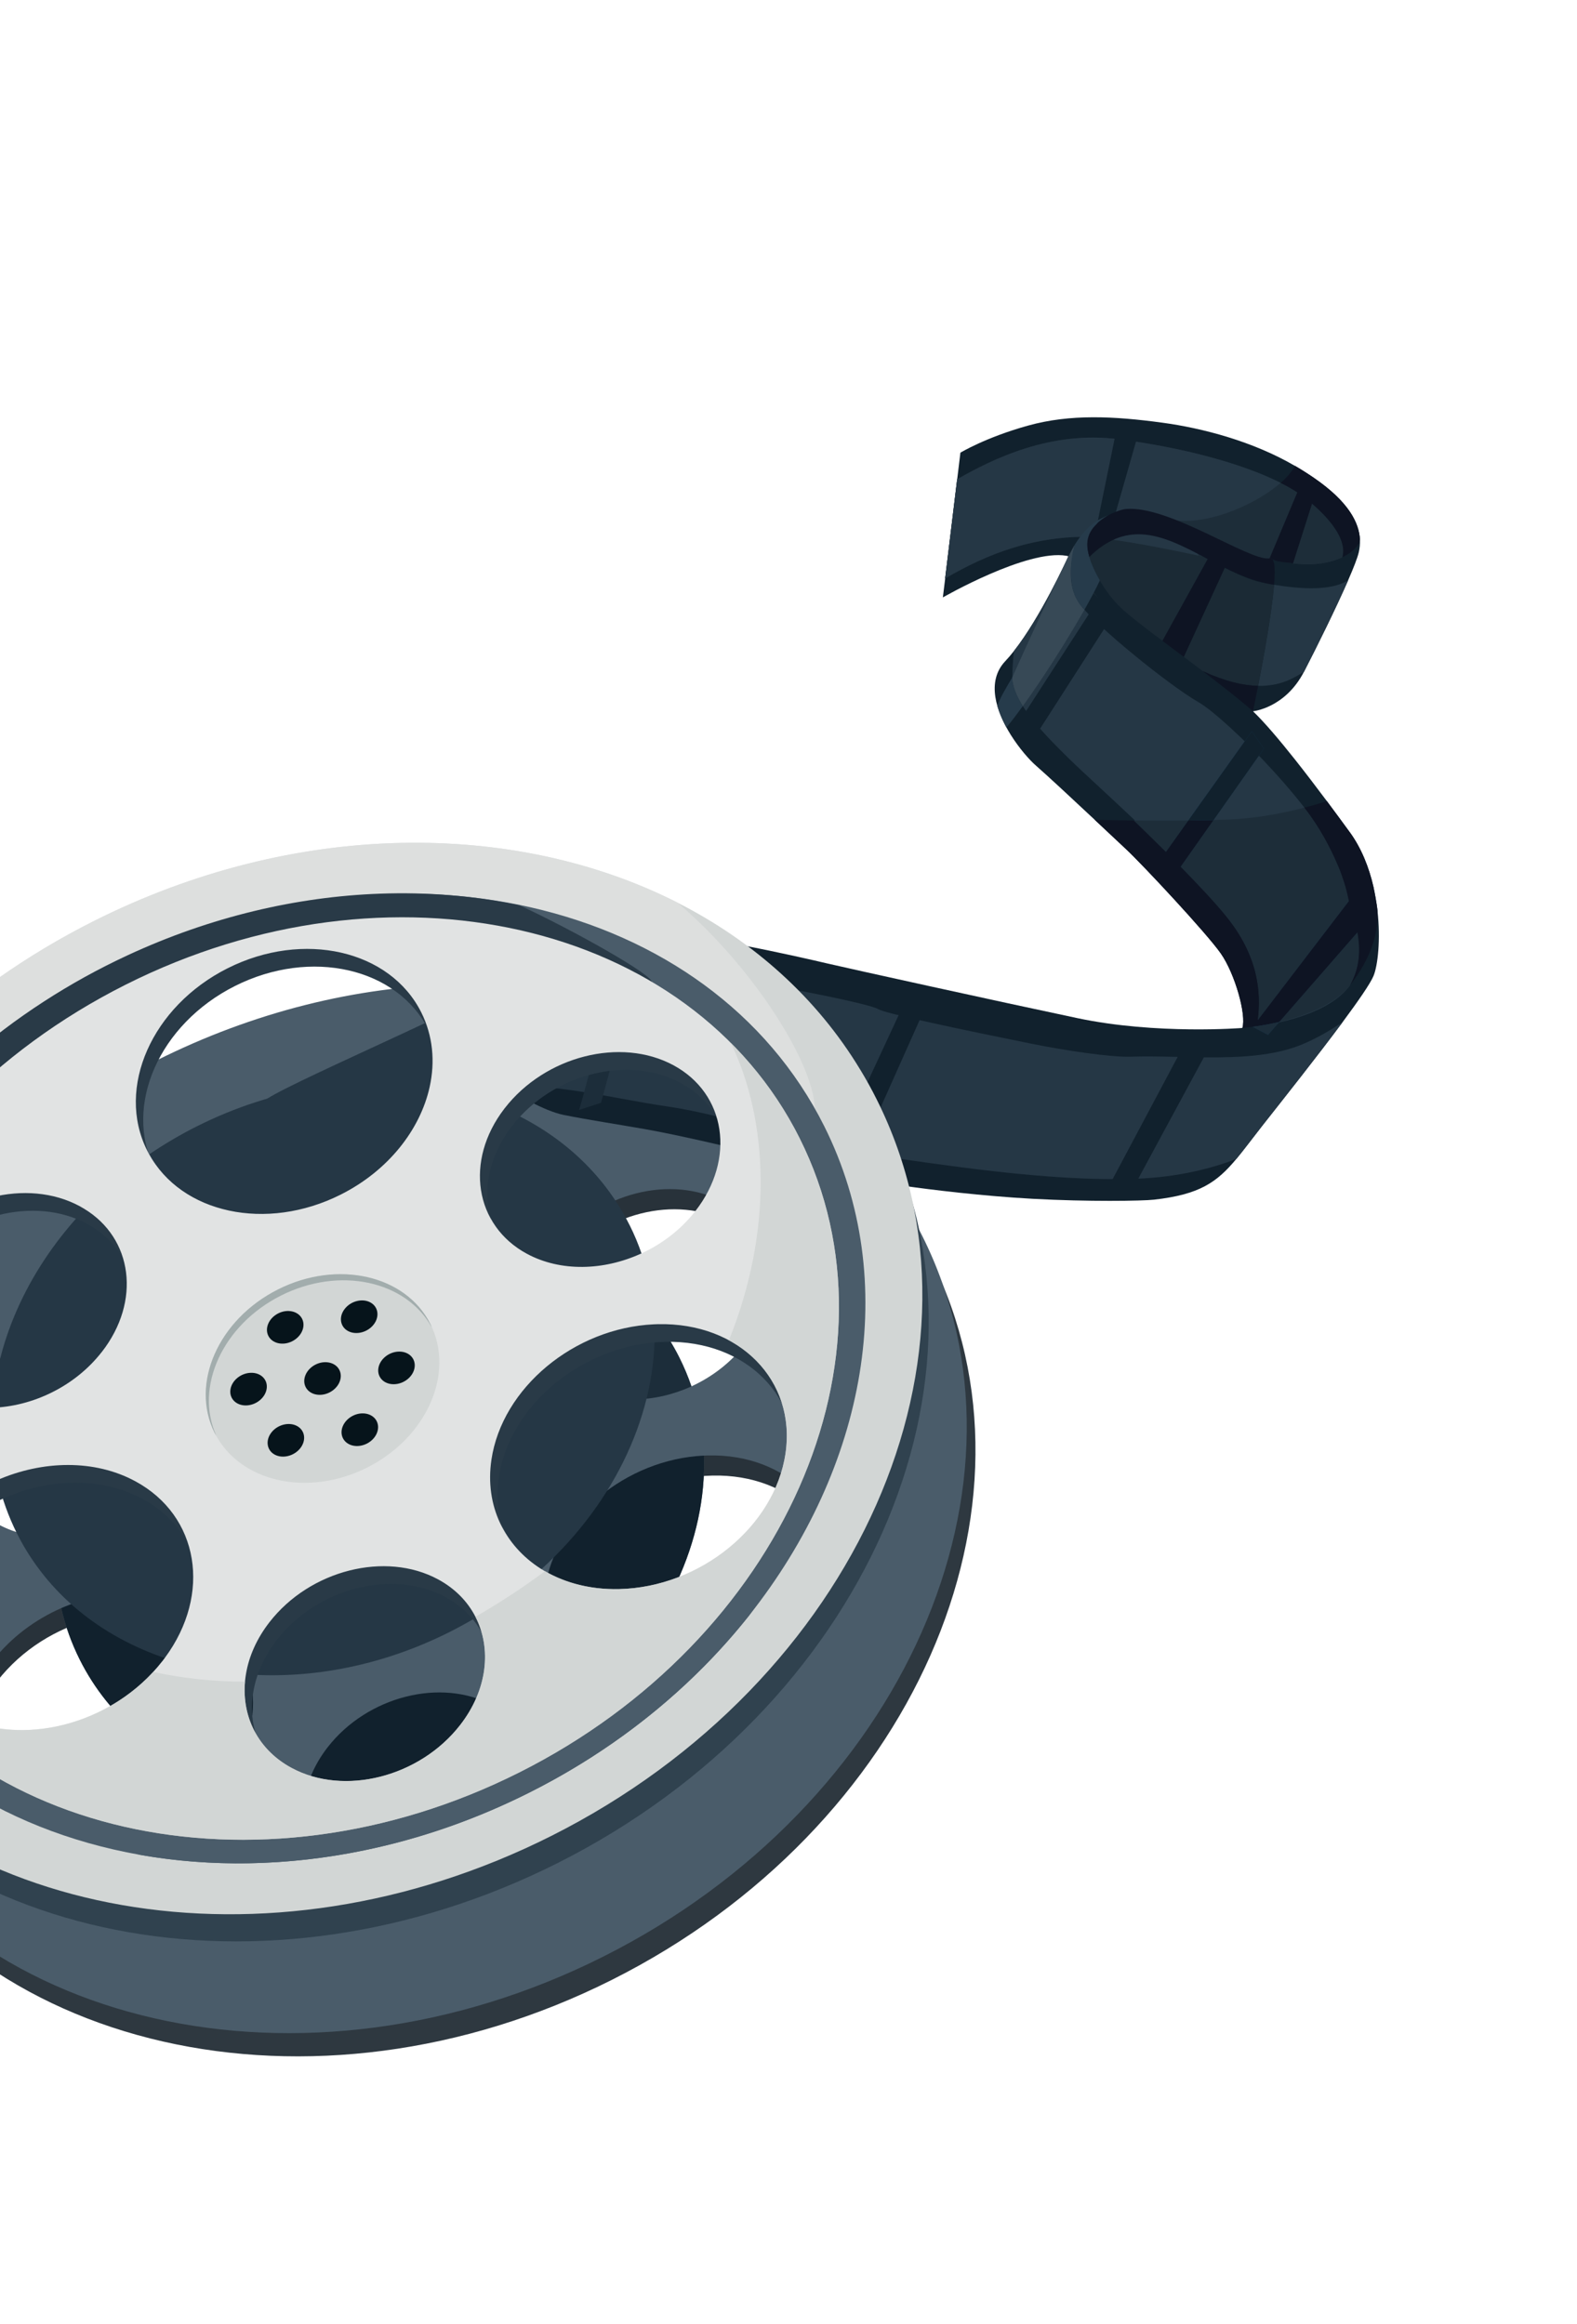 <svg width="348" height="513" viewBox="0 0 348 513" fill="none" xmlns="http://www.w3.org/2000/svg">
<path d="M152.276 241.029C120.636 224.971 78.038 225.046 39.129 244.609C26.01 251.211 14.399 259.48 4.552 268.89C-30.137 302.007 -43.053 349.21 -23.986 387.356C0.502 436.332 68.472 451.839 127.822 421.989C187.164 392.141 215.425 328.231 190.934 279.247C182.493 262.373 168.897 249.473 152.276 241.029ZM5.256 409.879C-8.764 402.3 -11.384 384.909 -0.595 371.033C10.198 357.153 30.309 352.049 44.336 359.626C58.364 367.204 60.987 384.603 50.195 398.47C39.397 412.348 19.278 417.454 5.251 409.876L5.256 409.879ZM114.496 412.319C105.753 423.561 89.445 427.698 78.08 421.554C66.711 415.416 64.588 401.325 73.328 390.074C82.082 378.825 98.385 374.685 109.747 380.834C121.116 386.972 123.239 401.063 114.496 412.319ZM37.111 331.685C28.357 342.935 12.054 347.074 0.692 340.926C-10.677 334.788 -12.8 320.696 -4.052 309.444C4.689 298.193 20.997 294.057 32.359 300.205C43.728 306.344 45.851 320.435 37.111 331.685ZM46.88 288.141C40.13 274.644 47.92 257.026 64.279 248.796C80.643 240.568 99.367 244.846 106.123 258.346C112.873 271.843 105.083 289.46 88.724 297.691C72.365 305.922 53.636 301.641 46.88 288.141ZM184.789 353.628C182.453 369.433 166.351 382.554 148.8 382.927C131.261 383.305 118.932 370.794 121.268 354.988C123.594 339.177 139.707 326.062 157.252 325.687C174.794 325.316 187.126 337.823 184.789 353.628ZM165.334 301.232C156.591 312.488 140.283 316.624 128.921 310.476C117.552 304.338 115.427 290.238 124.172 278.991C132.915 267.748 149.223 263.612 160.588 269.755C171.957 275.893 174.08 289.985 165.334 301.232Z" fill="#28323A"/>
<path d="M205.434 277.889C232.723 332.468 201.233 403.688 135.099 436.956C68.967 470.22 -6.772 452.937 -34.061 398.358C-36.495 393.494 -43.292 375.963 -41.274 377.08C-40.516 377.497 -32.273 390.127 -31.002 391.245C-22.116 399.099 -1.324 422.082 22.174 429.947C64.569 444.138 115.305 433.474 123.232 429.488C142.579 419.757 170.458 402.004 185.317 375.828C196.606 355.942 197.18 330.625 199.375 303.567C200.331 291.788 196.024 259.076 205.428 277.886L205.434 277.889Z" fill="#2E3840"/>
<path d="M160.435 230.17C125.177 212.27 77.701 212.355 34.348 234.163C19.727 241.518 6.788 250.735 -4.19 261.215C-42.837 298.118 -57.241 350.72 -35.987 393.231C-8.697 447.81 67.047 465.096 133.178 431.833C199.304 398.567 230.795 327.347 203.51 272.77C194.111 253.963 178.952 239.585 160.432 230.175L160.435 230.17ZM49.186 394.031C38.394 407.911 18.28 413.021 4.252 405.443C-9.776 397.866 -12.396 380.475 -1.603 366.594C2.407 361.438 7.715 357.496 13.511 354.948C14.411 358.83 15.765 362.624 17.588 366.284C24.145 379.381 35.732 388.589 49.741 393.308C49.569 393.558 49.381 393.8 49.191 394.034L49.186 394.031ZM113.485 407.872C104.731 419.121 88.437 423.259 77.066 417.112C69.288 412.91 65.833 404.966 67.245 396.772C81.363 397.78 96.64 394.873 111.077 387.612C113.042 386.626 114.95 385.573 116.801 384.467C120.343 391.335 119.407 400.257 113.485 407.872ZM12.279 339.313C7.84 339.44 3.49 338.534 -0.317 336.487C-11.68 330.338 -13.808 316.244 -5.065 305.002C3.688 293.752 19.983 289.615 31.351 295.766C31.657 295.923 31.952 296.1 32.233 296.276C20.347 308.804 13.259 324.138 12.281 339.321L12.279 339.313ZM45.874 283.697C39.122 270.192 46.917 252.577 63.268 244.348C79.632 236.12 98.365 240.397 105.115 253.893C107.632 258.922 108.13 264.52 106.911 269.985C91.038 267.394 73.181 269.957 56.463 278.372C52.862 280.176 49.444 282.196 46.231 284.383C46.112 284.15 45.986 283.919 45.877 283.692L45.874 283.697ZM183.787 349.179C181.447 364.989 165.335 378.104 147.795 378.482C141.279 378.625 135.477 376.976 130.884 374.05C146.972 359.412 155.953 339.957 155.343 321.277C155.639 321.263 155.945 321.254 156.246 321.243C173.786 320.864 186.118 333.37 183.787 349.179ZM164.329 296.788C161.195 300.818 157.085 303.941 152.589 305.991C151.856 303.859 150.975 301.758 149.953 299.7C144.245 288.273 134.689 279.813 123.048 274.704C123.086 274.651 123.129 274.6 123.17 274.541C131.923 263.291 148.22 259.162 159.589 265.301C170.957 271.439 173.079 285.543 164.337 296.786L164.329 296.788Z" fill="#4A5C6A"/>
<path d="M107.092 321.28C101.779 310.652 87.034 307.286 74.158 313.762C61.282 320.238 55.151 334.103 60.464 344.73C65.777 355.358 80.522 358.724 93.398 352.248C106.274 345.773 112.405 331.908 107.092 321.28Z" fill="#6BA8C4"/>
<path d="M80.115 334.831C79.281 333.169 80.24 330.999 82.254 329.987C84.269 328.974 86.575 329.496 87.406 331.163C88.237 332.83 87.281 334.995 85.266 336.007C83.252 337.019 80.945 336.497 80.115 334.831Z" fill="#1C2D3A"/>
<path d="M72.056 323.776C71.222 322.114 72.181 319.944 74.196 318.932C76.21 317.92 78.517 318.441 79.347 320.108C80.181 321.77 79.222 323.94 77.208 324.952C75.193 325.964 72.887 325.442 72.056 323.776Z" fill="#1C2D3A"/>
<path d="M67.263 338.808C65.1 338.856 63.582 337.314 63.871 335.368C64.16 333.421 66.139 331.806 68.302 331.757C70.465 331.709 71.984 333.252 71.695 335.198C71.406 337.145 69.426 338.76 67.263 338.808Z" fill="#1C2D3A"/>
<path d="M78.974 348.032C77.644 349.742 75.167 350.37 73.442 349.435C71.716 348.501 71.392 346.358 72.722 344.649C74.051 342.939 76.528 342.311 78.254 343.245C79.98 344.18 80.303 346.322 78.974 348.032Z" fill="#1C2D3A"/>
<path d="M95.474 342.223C96.308 343.884 95.349 346.055 93.335 347.067C91.32 348.079 89.014 347.557 88.183 345.89C87.352 344.223 88.308 342.058 90.323 341.046C92.337 340.034 94.644 340.556 95.474 342.223Z" fill="#1C2D3A"/>
<path d="M100.263 327.182C102.426 327.134 103.945 328.677 103.656 330.623C103.367 332.57 101.387 334.185 99.224 334.233C97.061 334.281 95.543 332.739 95.832 330.792C96.121 328.846 98.1 327.23 100.263 327.182Z" fill="#1C2D3A"/>
<path d="M88.555 317.958C89.885 316.249 92.362 315.62 94.088 316.555C95.814 317.489 96.137 319.632 94.808 321.341C93.478 323.051 91.001 323.679 89.275 322.745C87.55 321.81 87.226 319.668 88.555 317.958Z" fill="#1C2D3A"/>
<path d="M106.91 269.998C104.869 279.223 97.981 288.084 87.715 293.252C71.636 301.343 53.263 297.343 46.224 284.393C49.442 282.21 52.86 280.19 56.459 278.377C73.186 269.96 91.034 267.399 106.913 269.993L106.91 269.998Z" fill="#1C2D3A"/>
<path d="M49.731 393.31C35.726 388.586 24.13 379.38 17.586 366.284C15.756 362.626 14.405 358.827 13.51 354.948C23.306 350.675 34.523 350.427 43.331 355.19C57.12 362.636 59.886 379.562 49.734 393.305L49.731 393.31Z" fill="#11212D"/>
<path d="M155.34 321.282C155.947 339.967 146.971 359.426 130.877 374.061C123.108 369.108 118.786 360.486 120.254 350.546C122.553 335.008 138.149 322.075 155.335 321.28L155.34 321.282Z" fill="#11212D"/>
<path d="M149.942 299.707C150.972 301.763 151.85 303.869 152.575 306.003C144.515 309.687 135.204 309.979 127.904 306.039C116.595 299.928 114.429 285.935 123.037 274.712C134.683 279.823 144.231 288.286 149.947 299.71L149.942 299.707Z" fill="#1C2D3A"/>
<path d="M36.094 327.248C30.275 334.73 21.104 339.069 12.273 339.322C13.251 324.139 20.338 308.806 32.23 296.28C42.819 302.655 44.608 316.306 36.099 327.251L36.094 327.248Z" fill="#1C2D3A"/>
<path d="M116.798 384.472C114.955 385.576 113.039 386.631 111.074 387.617C96.633 394.883 81.36 397.785 67.242 396.777C67.887 393.005 69.563 389.176 72.316 385.64C81.07 374.391 97.365 370.253 108.735 376.4C112.408 378.383 115.114 381.201 116.795 384.477L116.798 384.472Z" fill="#11212D"/>
<path d="M150.896 205.203C114.875 186.918 66.379 187.004 22.088 209.286C7.149 216.8 -6.067 226.214 -17.28 236.922C-56.757 274.622 -71.472 328.356 -49.761 371.782C-48.645 374.011 -47.445 376.187 -46.171 378.295C-15.701 428.871 58.2 443.837 123.052 411.214C190.606 377.228 222.777 304.473 194.901 248.718C192.98 244.885 190.828 241.227 188.466 237.756C188.472 237.746 188.462 237.74 188.446 237.731C178.96 223.828 166.022 212.894 150.893 205.209L150.896 205.203ZM197.033 290.199L176.518 352.331L120.444 393.789C120.444 393.789 37.46 415.229 35.28 414.678C33.101 414.126 -26.128 391.396 -26.128 391.396C-26.128 391.396 -52.643 348.16 -52.303 342.723C-51.963 337.286 -43.184 284.991 -43.184 284.991L-0.127 234.357L50.195 200.942L79.686 201.733L135.098 206.69L178.519 240.714L197.041 290.197L197.033 290.199Z" fill="#30424F"/>
<path d="M94.973 240.05C92.893 249.472 85.852 258.526 75.359 263.804C58.935 272.065 40.163 267.986 32.971 254.756C36.259 252.523 39.748 250.462 43.424 248.612C60.512 240.019 78.744 237.399 94.968 240.047L94.973 240.05Z" fill="#253745"/>
<path d="M144.444 292.443C145.067 311.528 135.895 331.409 119.455 346.359C111.514 341.301 107.103 332.489 108.602 322.341C110.951 306.468 126.886 293.257 144.444 292.443Z" fill="#253745"/>
<path d="M138.938 270.402C139.989 272.504 140.883 274.654 141.624 276.831C133.395 280.595 123.876 280.891 116.419 276.867C104.866 270.622 102.654 256.329 111.442 244.866C123.339 250.088 133.091 258.73 138.93 270.404L138.938 270.402Z" fill="#253745"/>
<path d="M22.635 298.535C16.69 306.177 7.322 310.608 -1.703 310.866C-0.703 295.36 6.535 279.695 18.688 266.895C29.505 273.408 31.334 287.357 22.635 298.535Z" fill="#253745"/>
<path d="M105.073 356.995C103.19 358.124 101.235 359.198 99.229 360.208C84.473 367.628 68.874 370.596 54.455 369.565C55.112 365.711 56.828 361.802 59.637 358.182C68.578 346.69 85.227 342.462 96.841 348.743C100.591 350.771 103.36 353.645 105.073 356.995Z" fill="#253745"/>
<path d="M36.563 366.027C22.253 361.203 10.412 351.793 3.721 338.42C1.85 334.677 0.469 330.799 -0.447 326.839C9.559 322.475 21.018 322.222 30.015 327.087C44.102 334.692 46.922 351.985 36.558 366.024L36.563 366.027Z" fill="#253745"/>
<path d="M300.093 119.079L300.09 119.084C300.15 120.106 300.036 121.05 299.843 121.906C299.565 123.111 298.704 125.324 297.513 128.04C294.871 134.097 290.642 142.668 287.767 148.24C283.596 156.317 276.501 156.989 276.501 156.989C278.988 159.379 282.221 163.167 285.768 167.644C288.02 170.488 290.404 173.614 292.806 176.826C294.483 179.078 296.176 181.373 297.836 183.655C300.456 187.247 302.111 191.517 303.087 195.765C303.089 195.786 303.09 195.808 303.097 195.819C303.275 196.601 303.43 197.376 303.563 198.153C303.564 198.188 303.573 198.207 303.577 198.236C303.734 199.137 303.86 200.033 303.96 200.914C303.96 200.928 303.959 200.941 303.965 200.965C304.696 207.405 304.039 213.105 303.103 215.391C302.413 217.072 299.744 220.925 296.278 225.6C290.8 232.991 283.31 242.431 278.485 248.559C276.258 251.397 274.496 253.797 272.811 255.815C268.501 260.992 264.677 263.669 254.653 264.792C252.055 265.083 240.104 265.264 227.941 264.603C216.663 263.986 205.264 262.571 199.567 261.759C187.727 260.076 158.017 251.995 142.33 249.223C136.361 248.171 129.908 247.197 124.439 246.098C115.525 244.314 101.634 231.745 97.072 238.189L106.333 225.942L106.869 220.9C106.869 220.9 115.053 212.972 119.767 212.18C126.207 211.102 133.557 206.171 139.756 205.805C150.487 205.166 177.193 211.397 182.534 212.648C187.878 213.895 220.184 221.012 237.726 224.718C255.269 228.424 274.152 226.892 274.152 226.892C275.07 224.012 272.538 214.954 269.396 210.451C266.255 205.947 252.066 190.777 248.601 187.534C247.266 186.29 244.593 183.772 241.582 180.95C236.755 176.427 231.065 171.132 228.639 169.017C227.18 167.749 224.961 165.24 223.062 162.222C219.833 157.064 217.59 150.424 221.831 145.935C222.467 145.26 223.114 144.508 223.751 143.688C229.653 136.179 235.365 123.667 235.752 122.807C235.764 122.786 235.77 122.776 235.776 122.766C235.632 122.73 235.48 122.698 235.335 122.676C226.682 121.152 208.064 131.86 208.064 131.86L208.574 127.694L211.224 105.798L211.936 99.917C211.936 99.917 217.494 96.538 226.859 93.938C236.223 91.337 245.855 91.854 256.506 93.296C265.363 94.492 276.502 97.424 285.74 102.819C287.187 103.654 288.591 104.554 289.935 105.474C297.671 110.791 299.916 115.45 300.1 119.09L300.093 119.079Z" fill="#11212D"/>
<path d="M296.28 225.595C290.802 232.986 283.312 242.426 278.488 248.554C276.261 251.392 274.499 253.792 272.813 255.811C267.513 257.842 260.089 259.82 250.856 260.165C231.001 260.915 206.418 256.802 193.658 255.089C179.6 253.196 161.84 246.345 147.485 244.254C133.132 242.17 117.028 237.49 104.737 240.975L106.146 219.165C111.86 215.527 126.036 210.922 142.142 213.016C161.711 215.558 191.497 221.269 193.809 222.741C195.331 223.708 212.741 227.359 227.514 230.35C235.259 231.919 245.213 233.371 249.467 233.233C261.828 232.829 276.603 234.916 287.238 230.565C290.348 229.292 293.452 227.496 296.291 225.588L296.28 225.595Z" fill="#253745"/>
<path d="M294.779 189.959C297.324 199.525 302.922 208.617 297.882 217.502C292.493 224.986 277.384 226.5 277.384 226.5C278.178 220.337 279 213.449 270.592 202.254C262.446 191.41 241.135 172.587 236.229 167.772C231.324 162.957 223.468 155.251 223.396 149.734C223.37 147.846 223.531 145.695 223.755 143.683C229.657 136.174 235.369 123.662 235.756 122.802C235.768 122.781 237.125 120.312 237.125 120.312C237.125 120.312 234.725 128.416 238.211 133.249C241.701 138.084 257.983 151.252 264.451 154.973C270.917 158.698 292.233 180.393 294.779 189.959Z" fill="#253745"/>
<path d="M266.514 123.378L256.514 141.456C248.32 135.367 233.723 129.416 240.396 122.908C241.309 122.014 242.558 120.869 244.209 119.908C245.832 118.958 248.003 118.16 250.385 117.874C255.553 117.269 260.939 120.551 266.514 123.378Z" fill="#1B2A35"/>
<path d="M265.396 148.121C262.744 146.906 259.782 145.292 256.484 143.182C253.845 141.493 249.725 140.782 247.81 139.334C244.394 136.751 243.901 133.694 242.273 131.855C238.038 127.077 238.74 124.758 238.74 124.758C239.075 124.272 239.641 123.624 240.396 122.908C241.514 126.792 244.439 131.411 247.381 134.186C250.33 136.973 257.984 142.491 265.401 148.124L265.396 148.121Z" fill="#11212D"/>
<path d="M296.218 122.991C292.887 124.588 287.519 125.386 280.554 123.321L274.535 124.82C271.677 124.199 268.217 123.423 264.527 122.644C254.437 120.49 242.649 118.22 236.969 118.529C227.767 119.021 218.832 121.637 208.56 127.68L211.21 105.784C219.227 101.191 231.913 95.032 246.771 96.94C260.717 98.72 274.015 102.24 282.597 106.577C284.943 107.753 286.929 108.996 288.492 110.283C295.767 116.281 296.953 120.485 296.218 122.991Z" fill="#1D2D39"/>
<path d="M282.603 106.58C277.355 111.166 267.31 115.666 259.722 114.894L264.533 122.647C254.443 120.492 242.655 118.222 236.974 118.531C227.773 119.024 218.837 121.639 208.566 127.683L211.216 105.787C219.233 101.193 231.919 95.034 246.776 96.942C260.723 98.723 274.021 102.242 282.603 106.58Z" fill="#253745"/>
<path d="M296.22 122.991C293.694 124.201 290.002 124.952 285.329 124.347L289.527 111.16C295.882 116.689 296.918 120.608 296.22 122.991Z" fill="#1D2D39"/>
<path d="M241.843 116.998L246.135 96.016L251.17 95.759L245.149 116.821L241.843 116.998Z" fill="#11212D"/>
<path d="M127.798 244.984C128.894 241.534 137.071 210.183 137.071 210.183L141.361 211.157L132.632 243.404L127.798 244.984Z" fill="#1C2D3A"/>
<path d="M183.986 254.904L199.246 222.036L203.45 223.989L189.154 256.028L183.986 254.904Z" fill="#11212D"/>
<path d="M244.621 261.957L260.364 232.367L265.91 232.907L249.801 262.717L244.621 261.957Z" fill="#11212D"/>
<path d="M276.436 226.638L299.542 196.421L301.446 203.6L279.813 228.41L276.436 226.638Z" fill="#123752"/>
<path d="M255.339 190.752L276.239 161.415L278.896 165.228L258.77 193.818L255.339 190.752Z" fill="#123752"/>
<path d="M262.22 181.097L257.271 188.045C254.912 185.695 252.489 183.336 250.172 181.092C253.873 181.129 258.043 181.149 262.225 181.1L262.22 181.097Z" fill="#1D2D39"/>
<path d="M299.548 205.785C300.252 209.746 300.067 213.646 297.881 217.503C294.448 221.909 287.707 224.302 282.295 225.569L299.548 205.785Z" fill="#1D2D39"/>
<path d="M294.778 189.959C295.71 191.842 296.004 192.91 296.531 194.463C297.007 195.878 297.525 197.233 297.664 198.878L277.57 225.146C278.326 218.941 277.599 210.801 270.591 202.254C268.057 199.165 264.462 195.326 260.528 191.319L267.801 180.998C268.878 180.969 269.941 180.93 270.982 180.893C277.086 180.657 283.001 179.516 287.844 178.263C291.319 182.733 293.397 187.172 294.784 189.962L294.778 189.959Z" fill="#1D2D39"/>
<path d="M297.841 183.658C300.462 187.25 302.117 191.52 303.093 195.768C303.094 195.79 303.908 199.951 303.966 200.918C303.965 200.931 303.964 200.944 303.971 200.968C304.22 205.243 303.001 210.934 297.878 217.508C300.067 213.646 300.249 209.75 299.545 205.79L282.292 225.574C280.443 226.002 278.74 226.309 277.381 226.506C277.043 226.557 276.726 226.608 276.44 226.642L274.163 226.899C275.08 224.018 272.549 214.96 269.407 210.457C266.266 205.953 252.077 190.783 248.611 187.54C247.277 186.296 244.603 183.778 241.593 180.956C243.846 181.001 246.82 181.065 250.174 181.1C252.492 183.344 254.911 185.708 257.273 188.054L262.222 181.105C264.086 181.09 265.961 181.055 267.797 181.003L260.525 191.324C264.459 195.331 268.053 199.17 270.588 202.259C277.599 210.801 278.328 218.949 277.567 225.152L297.661 198.883C297.103 196.139 296.284 193.23 294.775 189.964C293.466 187.136 291.316 182.739 287.835 178.265C289.663 177.791 291.335 177.301 292.809 176.835C294.486 179.086 296.179 181.381 297.838 183.663L297.841 183.658Z" fill="#0E1423"/>
<path d="M282.29 225.565L279.81 228.402L276.43 226.635C276.719 226.596 277.041 226.549 277.376 226.502C278.735 226.306 280.438 225.999 282.287 225.57L282.29 225.565Z" fill="#1C2D3A"/>
<path d="M276.235 161.42L278.892 165.233L277.804 166.787L267.796 181.003C265.962 181.05 264.087 181.085 262.221 181.106L274.673 163.627L276.24 161.423L276.235 161.42Z" fill="#11212D"/>
<path d="M240.548 135.126L224.821 159.428L225.618 160.039L226.768 160.916L228.578 162.297L228.58 162.292L229.223 161.298L244.033 138.23L244.227 137.93L242.341 136.491L240.548 135.126Z" fill="#11212D"/>
<path d="M237.119 120.309C236.352 124.34 234.969 129.985 239.303 134.58C235.558 141.208 230.188 149.656 225.705 155.857C224.319 153.657 223.384 151.402 223.365 149.538C226.248 143.085 234.651 124.655 237.113 120.32C237.116 120.314 237.122 120.304 237.122 120.304L237.119 120.309Z" fill="#374956"/>
<path d="M223.362 149.543C223.384 151.401 224.319 153.657 225.702 155.861C224.402 157.65 223.18 159.257 222.088 160.568C221.952 160.318 221.823 160.066 221.69 159.81C221.016 158.501 220.466 157.107 220.129 155.959C220.112 154.933 222.488 151.008 223.362 149.543Z" fill="#263B4B"/>
<path d="M244.682 113.669C237.861 117.28 239.642 122.672 242.705 128.118C241.891 129.871 240.716 132.095 239.307 134.583C238.765 133.933 238.345 133.547 237.7 132.447C237.686 132.425 237.676 132.406 237.669 132.395C235.947 129.569 235.964 124.253 237.124 120.312C240.185 115.307 243.051 114.443 244.682 113.669Z" fill="#263B4B"/>
<path d="M297.519 128.044C294.877 134.101 290.647 142.672 287.772 148.244C285.626 149.591 282.622 151.487 277.634 151.379C278.843 145.195 280.64 135.302 281.159 129.069C287.159 130.056 293.878 130.45 297.519 128.044Z" fill="#253745"/>
<path d="M281.158 129.068C280.644 135.304 278.839 145.199 277.632 151.378C274.464 151.319 270.476 150.45 265.397 148.116C264.009 147.06 262.612 146.006 261.234 144.978L270.264 125.331C273.207 126.824 275.982 128.076 278.265 128.53C279.197 128.718 280.169 128.895 281.161 129.063L281.158 129.068Z" fill="#1B2A35"/>
<path d="M270.874 124.016L270.262 125.337L261.232 144.983C259.609 143.765 258.024 142.575 256.514 141.456L266.513 123.378L266.674 123.1L270.877 124.011L270.874 124.016Z" fill="#0E1423"/>
<path d="M277.63 151.383C276.976 154.732 276.498 156.994 276.498 156.994C273.403 154.295 269.435 151.187 265.395 148.121C270.476 150.451 274.456 151.321 277.63 151.383Z" fill="#0E1423"/>
<path d="M300.098 119.082L300.095 119.087C299.99 120.276 298.641 121.843 296.227 122.989C296.925 120.606 295.895 116.69 289.535 111.158L285.336 124.345C284.693 124.262 283.825 124.165 283.143 124.067C282.464 123.963 281.397 123.855 280.564 123.318L280.147 123.27L286.283 108.67C285.19 107.957 283.96 107.254 282.612 106.578C284.083 105.287 285.184 103.995 285.746 102.809C287.193 103.645 288.597 104.544 289.941 105.464C297.677 110.782 299.922 115.44 300.106 119.08L300.098 119.082Z" fill="#0E1423"/>
<path d="M58.92 242.525C66.312 237.769 110.897 219.067 119.767 212.18C127.258 206.364 117.604 241.068 117.604 241.068L58.923 242.52L58.92 242.525Z" fill="#253745"/>
<path d="M141.744 209.69C109.42 193.285 65.899 193.361 26.156 213.349C12.757 220.092 0.896 228.545 -9.168 238.153C-44.605 271.984 -57.8 320.206 -38.32 359.174C-13.306 409.208 56.131 425.055 116.759 394.556C177.383 364.063 206.25 298.773 181.234 248.731C172.613 231.492 158.72 218.311 141.744 209.69ZM-8.443 382.187C-22.764 374.441 -25.441 356.674 -14.418 342.501C-3.397 328.32 17.154 323.106 31.482 330.85C45.811 338.595 48.493 356.364 37.465 370.534C26.434 384.709 5.88 389.929 -8.448 382.184L-8.443 382.187ZM103.156 384.678C94.223 396.167 77.564 400.39 65.954 394.112C54.342 387.84 52.171 373.44 61.104 361.95C70.045 350.459 86.701 346.229 98.308 352.511C109.921 358.784 112.091 373.184 103.156 384.678ZM24.099 302.304C15.158 313.796 -1.498 318.026 -13.105 311.743C-24.718 305.471 -26.888 291.071 -17.95 279.585C-9.023 268.093 7.639 263.865 19.246 270.148C30.858 276.42 33.029 290.82 24.099 302.304ZM34.083 257.82C27.194 244.03 35.142 226.031 51.855 217.627C68.567 209.222 87.701 213.586 94.601 227.382C101.49 241.171 93.541 259.171 76.829 267.575C60.119 275.988 40.982 271.616 34.083 257.82ZM174.966 324.722C172.583 340.871 156.129 354.269 138.203 354.651C120.283 355.036 107.691 342.257 110.075 326.108C112.454 309.957 128.913 296.562 146.836 296.171C164.759 295.794 177.353 308.569 174.969 324.717L174.966 324.722ZM155.089 271.197C146.158 282.695 129.497 286.922 117.887 280.645C106.274 274.372 104.099 259.969 113.039 248.478C121.972 236.989 138.631 232.766 150.241 239.044C161.853 245.316 164.024 259.716 155.089 271.197Z" fill="#293A47"/>
<path d="M149.493 199.219C113.474 180.941 64.978 181.027 20.691 203.304C5.752 210.818 -7.465 220.232 -18.677 230.94C-58.158 268.646 -72.872 322.379 -51.163 365.798C-49.243 369.631 -47.096 373.285 -44.731 376.751C-12.681 423.737 58.739 436.873 121.649 405.229C189.209 371.247 221.38 298.491 193.498 242.733C192.384 240.491 191.185 238.324 189.906 236.213C189.912 236.202 189.902 236.196 189.886 236.187C180.232 220.157 166.194 207.715 149.485 199.221L149.493 199.219ZM176 267.399L179.039 309.431L172.102 332.482L141.61 365.05L89.164 395.435L29.084 396.477L-7.095 382.876L-16.16 377.464L-29.444 355.371L-33.94 301.354L-26.886 277.128L17.394 229.829L54.176 208.818L81.579 207.086L108.306 210.365L138.16 220.733L159.127 235.885L176 267.399Z" fill="#D2D6D5"/>
<path opacity="0.7" d="M179.821 244.718C177.99 245.638 157.96 220.885 153.106 218.742C145.94 215.578 121.733 199.613 101.328 200.355C80.923 201.096 48.73 204.44 40.658 207.966C32.587 211.478 -5.917 235.983 -16.863 247.462C-27.809 258.942 -43.649 300.484 -45.866 299.143C-48.074 297.799 -45.242 277.093 -41.598 268.162C-39.723 263.563 -29.96 244.615 -18.681 230.946C-7.469 220.238 5.743 210.821 20.69 203.305C64.978 181.028 113.473 180.942 149.494 199.228C165.342 212.59 179.452 234.014 179.823 244.727L179.821 244.718Z" fill="#E1E3E3"/>
<path d="M25.488 212.895C-35.65 243.648 -64.765 309.488 -39.528 359.952C-26.105 386.819 0.036 403.915 30.772 409.378L30.783 409.384C46.49 412.167 63.403 411.927 80.439 408.39L80.442 408.385C92.659 405.859 104.928 401.642 116.863 395.632C131.764 388.138 144.762 378.556 155.528 367.625C159.012 364.092 162.269 360.407 165.279 356.615C165.285 356.605 165.302 356.587 165.306 356.569C191.138 323.965 198.967 282.739 181.887 248.573C156.66 198.115 86.636 182.135 25.499 212.888L25.488 212.895ZM175.995 267.396L179.033 309.429L172.096 332.48L141.604 365.048L89.159 395.433L29.079 396.475L-7.101 382.874L-16.165 377.462L-29.45 355.369L-33.946 301.351L-26.892 277.126L17.389 229.827L54.171 208.815L81.573 207.084L108.3 210.363L138.155 220.731L159.122 235.883L175.995 267.396Z" fill="#4A5C6A"/>
<path d="M165.297 356.57C165.297 356.57 165.279 356.601 165.27 356.616C156.974 367.087 146.813 376.673 135.03 384.836C129.343 388.784 123.276 392.404 116.854 395.634C98.79 404.719 79.939 409.727 61.699 410.964C51.096 411.69 40.688 411.143 30.776 409.38L30.766 409.374C18.468 404.147 0.346 394.652 1.09 393.304C1.502 392.554 46.359 405.6 90.082 393.18C116.368 385.712 142.441 363.691 158.337 349.066C169.64 338.664 178.709 311.41 180.376 304.872C181.006 302.395 183.925 303.147 183.925 303.147C185.608 303.824 182.432 333.541 165.296 356.583L165.297 356.57Z" fill="#4A5C6A"/>
<path d="M-21.47 248.377C-21.47 248.377 -21.452 248.346 -21.443 248.331C-12.819 238.124 -2.373 228.861 9.661 221.07C15.47 217.301 21.644 213.874 28.16 210.85C46.497 202.334 65.498 197.92 83.765 197.254C94.387 196.861 104.77 197.737 114.62 199.808L114.63 199.814C126.762 205.425 144.573 215.482 143.79 216.814C143.352 217.549 98.934 203.103 54.841 214.15C28.334 220.79 1.593 241.978 -14.758 256.108C-26.381 266.154 -36.298 293.11 -38.163 299.588C-38.872 302.048 -41.764 301.201 -41.764 301.201C-43.425 300.475 -39.321 270.869 -21.475 248.374L-21.47 248.377Z" fill="#293A47"/>
<path d="M27.706 217.347C-30.457 246.6 -58.151 309.231 -34.154 357.244C-10.145 405.249 56.464 420.445 114.63 391.188C172.793 361.936 200.491 299.299 176.486 251.288C152.482 203.286 85.872 188.09 27.706 217.347ZM32.814 254.612C32.7 254.381 32.572 254.142 32.458 253.912C25.558 240.116 33.52 222.118 50.225 213.716C66.934 205.316 86.071 209.675 92.971 223.471C95.539 228.611 96.046 234.324 94.815 239.906C92.736 249.327 85.695 258.382 75.199 263.664C58.774 271.926 40.008 267.85 32.819 254.615L32.814 254.612ZM35.84 366.626C24.819 380.807 4.268 386.021 -10.06 378.277C-24.395 370.543 -27.071 352.763 -16.04 338.588C-11.942 333.317 -6.523 329.289 -0.602 326.69C9.405 322.325 20.864 322.072 29.857 326.942C43.947 334.555 46.773 351.839 36.403 365.888C36.226 366.135 36.035 366.382 35.845 366.629L35.84 366.626ZM104.913 356.847C108.538 363.867 107.577 372.988 101.528 380.762C92.588 392.253 75.939 396.482 64.324 390.201C56.369 385.903 52.849 377.799 54.291 369.422C54.944 365.566 56.66 361.657 59.477 358.034C68.409 346.545 85.068 342.323 96.678 348.6C100.433 350.631 103.196 353.503 104.913 356.847ZM22.469 298.393C16.524 306.036 7.156 310.467 -1.864 310.728C-6.402 310.859 -10.854 309.929 -14.738 307.838C-26.346 301.568 -28.521 287.165 -19.591 275.681C-10.651 264.19 6.006 259.959 17.613 266.242C17.922 266.407 18.224 266.581 18.521 266.767C29.343 273.282 31.167 287.228 22.468 298.407L22.469 298.393ZM173.336 320.811C170.958 336.963 154.499 350.358 136.575 350.748C129.911 350.887 123.996 349.208 119.29 346.217C111.358 341.157 106.943 332.35 108.442 322.202C110.791 306.329 126.721 293.115 144.279 292.302C144.588 292.288 144.9 292.282 145.209 292.269C163.129 291.883 175.726 304.652 173.336 320.811ZM153.464 267.289C150.258 271.408 146.065 274.593 141.46 276.69C133.227 280.459 123.716 280.752 116.26 276.728C104.707 270.484 102.49 256.187 111.286 244.722C111.323 244.668 111.375 244.615 111.412 244.562C120.353 233.07 137.004 228.85 148.617 235.123C160.226 241.4 162.392 255.797 153.464 267.289Z" fill="#E1E3E3"/>
<path d="M95.002 292.288C89.575 281.432 74.512 277.994 61.358 284.61C48.204 291.225 41.94 305.389 47.367 316.245C52.794 327.101 67.857 330.539 81.011 323.923C94.165 317.308 100.429 303.144 95.002 292.288Z" fill="#D2D6D5"/>
<path d="M61.343 284.606C48.188 291.222 41.924 305.391 47.353 316.245C47.467 316.475 47.611 316.675 47.731 316.895C42.891 306.134 49.135 292.427 62.018 285.95C74.896 279.469 89.58 282.65 95.289 292.972C95.183 292.74 95.108 292.504 94.991 292.279C89.562 281.425 74.5 277.985 61.346 284.601L61.343 284.606Z" fill="#A2ADAD"/>
<path d="M67.442 306.14C66.595 304.443 67.575 302.224 69.631 301.187C71.687 300.151 74.046 300.689 74.898 302.389C75.746 304.086 74.765 306.306 72.709 307.342C70.653 308.378 68.295 307.84 67.442 306.14Z" fill="#06141B"/>
<path d="M59.212 294.841C58.364 293.144 59.345 290.924 61.401 289.888C63.457 288.852 65.815 289.39 66.668 291.09C67.515 292.787 66.535 295.007 64.479 296.043C62.423 297.079 60.065 296.541 59.212 294.841Z" fill="#06141B"/>
<path d="M54.317 310.206C52.106 310.254 50.557 308.68 50.852 306.689C51.146 304.697 53.173 303.047 55.381 303.005C57.592 302.957 59.14 304.53 58.846 306.522C58.552 308.513 56.525 310.163 54.317 310.206Z" fill="#06141B"/>
<path d="M66.279 319.63C64.921 321.378 62.39 322.016 60.626 321.066C58.861 320.116 58.533 317.923 59.888 316.18C61.243 314.437 63.777 313.794 65.542 314.744C67.306 315.694 67.635 317.887 66.279 319.63Z" fill="#06141B"/>
<path d="M83.13 313.688C83.978 315.385 82.997 317.605 80.941 318.641C78.885 319.677 76.527 319.139 75.674 317.439C74.822 315.739 75.807 313.522 77.863 312.486C79.919 311.45 82.278 311.988 83.13 313.688Z" fill="#06141B"/>
<path d="M88.023 298.323C90.234 298.275 91.783 299.849 91.489 301.84C91.194 303.832 89.167 305.482 86.959 305.524C84.749 305.572 83.2 303.999 83.494 302.007C83.789 300.016 85.816 298.366 88.023 298.323Z" fill="#06141B"/>
<path d="M76.068 288.901C77.426 287.154 79.957 286.515 81.722 287.465C83.486 288.416 83.814 290.609 82.459 292.351C81.101 294.099 78.57 294.738 76.805 293.787C75.041 292.837 74.712 290.644 76.068 288.901Z" fill="#06141B"/>
<path opacity="0.7" d="M176.489 251.283C172.511 243.332 167.362 236.283 161.276 230.183C169.678 247.576 170.559 271.724 160.851 295.83C169.803 300.676 174.945 309.978 173.34 320.806C170.961 336.957 154.502 350.352 136.579 350.743C130.365 350.874 124.809 349.402 120.271 346.782C115.547 350.306 110.434 353.674 104.916 356.855C108.541 363.875 107.58 372.995 101.531 380.77C92.591 392.261 75.942 396.489 64.327 390.209C56.925 386.21 53.372 378.909 54.071 371.168C47.188 371.188 40.416 370.448 33.802 369.031C22.423 381.379 3.428 385.569 -10.062 378.282C-23.347 371.113 -26.608 355.329 -18.239 341.771C-27.334 333.734 -35.53 324.364 -42.587 314.065C-43.592 328.904 -40.944 343.662 -34.156 357.249C-10.148 405.254 56.462 420.45 114.628 391.193C172.791 361.94 200.489 299.303 176.483 251.293L176.489 251.283Z" fill="#CCD0CF"/>
<path d="M281.158 129.069C270.34 127.537 261.137 118.347 251.865 117.941C248.095 117.775 244.307 119.06 240.395 122.908C239.006 118.558 240.768 116.063 244.682 113.67L244.688 113.66C244.857 113.593 245.005 113.514 245.14 113.434C245.146 113.423 247.213 112.462 248.455 112.349C257.987 111.499 275.543 123.775 280.02 123.252C281.215 123.008 281.499 124.661 281.153 129.066L281.158 129.069Z" fill="#0E1423"/>
</svg>
